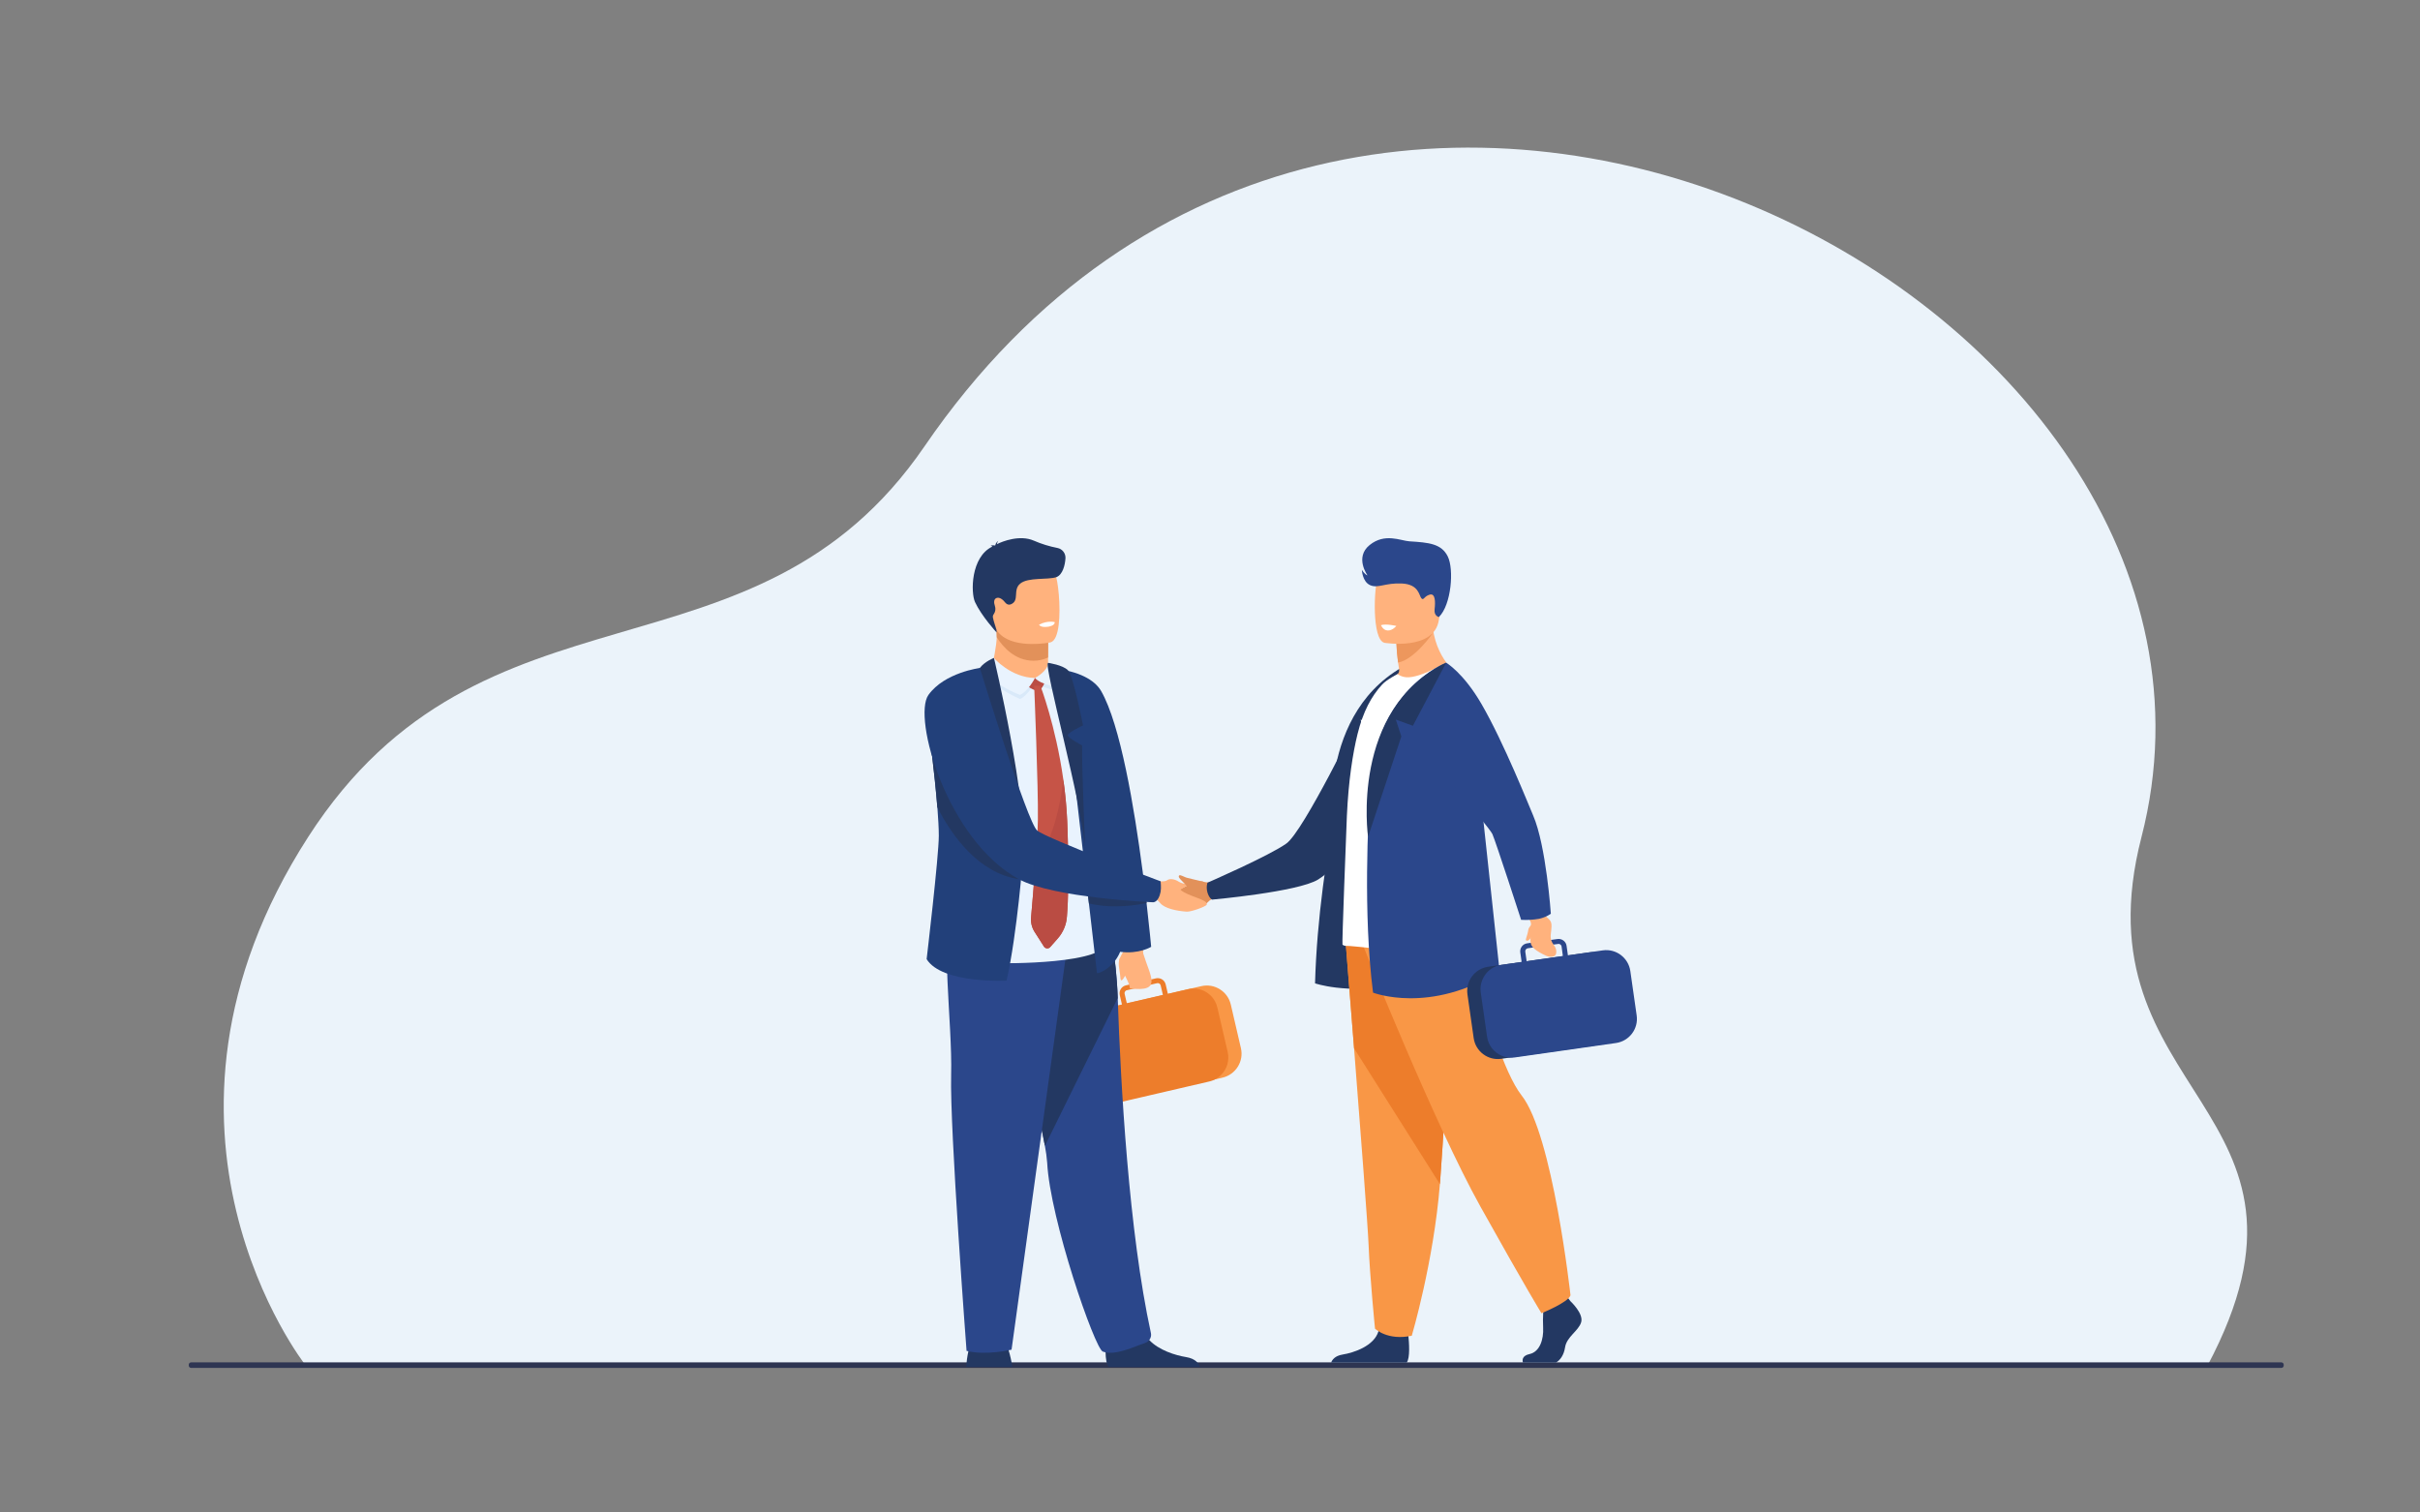 <?xml version="1.0" encoding="utf-8"?>
<!-- Generator: Adobe Illustrator 21.1.0, SVG Export Plug-In . SVG Version: 6.00 Build 0)  -->
<svg version="1.1" id="Слой_1" xmlns="http://www.w3.org/2000/svg" xmlns:xlink="http://www.w3.org/1999/xlink" x="0px" y="0px"
	 viewBox="0 0 3200 2000" style="enable-background:new 0 0 3200 2000;" xml:space="preserve">
<rect x="0" y="0" width="3200" height="2000" fill="#808080" stroke="none"/>
<style type="text/css">
	.st0{fill:#EBF3FA;}
	.st1{fill:#2E3552;}
	.st2{fill:#233862;}
	.st3{fill:#E2915A;}
	.st4{fill:#F99746;}
	.st5{fill:#ED7D2B;}
	.st6{fill:#FFB27D;}
	.st7{fill:#FFFFFF;}
	.st8{fill:#2B478B;}
	.st9{fill:#ED975D;}
	.st10{fill:#E9F3FE;}
	.st11{fill:#22407A;}
	.st12{fill:#D9E9F9;}
	.st13{fill:#BA4C43;}
	.st14{fill:#C65447;}
</style>
<title>Educationa Partnership</title>
<path class="st0" d="M404.1,1805.4c0,0-245.9-311.6,3.5-698.8c231.2-359.1,589.2-186.8,814.9-516.4
	c571.8-835.2,1792.3-193.1,1609.2,516.7c-88.6,343.5,269.7,356,87.1,699.3L404.1,1805.4z"/>
<path class="st1" d="M252.7,1801.5h2764c1.7,0,3.1,1.4,3.1,3.1v1.1c0,1.7-1.4,3.1-3.1,3.1h-2764c-1.7,0-3.1-1.4-3.1-3.1v-1.1
	C249.6,1802.9,251,1801.5,252.7,1801.5z"/>
<g id="man">
	<path class="st2" d="M1865.5,876.3l-44,83.4l-22.6-8.2l7.3,22.3l-44.1,132.8C1762.2,1106.5,1737.9,937.8,1865.5,876.3z"/>
	<path class="st2" d="M1792.2,950.1c0,0-48.6,179.2-53.3,350.2c0,0,40.3,14.1,103.7,2.9C1906.2,1292,1792.2,950.1,1792.2,950.1z"/>
	<path class="st3" d="M1559.4,1198.5c13-0.3,31.4,1.4,37.5-5.3c6.9-7.5,15-6.4,15-6.4l-1.6-8.6l-2-10.3c0,0-0.7-0.9-3.4-0.9
		c0,0-9.4,0.4-14-1.2c-11-3.9-54.7,22.3-53.2,29.5C1538.3,1198.1,1553.9,1198.7,1559.4,1198.5z"/>
	<path class="st2" d="M1797.7,946.5c0,0-73.8,152.5-96.7,168.9s-104.3,51.8-104.3,51.8s-2.1,5.1-0.2,12.5c2.1,7.7,6.1,9.9,6.1,9.9
		s113.9-10.2,140.4-26.6s84.9-82.2,84.9-82.2L1797.7,946.5z"/>
	<path class="st2" d="M2013.8,1801.7h43.7c5.5-3,10.4-9.8,12-20c2.1-14.1,17.9-21.8,21.3-33.3s-14.1-27.7-14.1-27.7l-2.9-3.8l-3-3.9
		l-29,6.8c0,0-0.7,6.9-1.2,15.7c-0.4,6.7-0.4,13.4-0.1,20.1c0.8,15.3-4.3,31.9-17.9,34.9C2012.4,1792.7,2012.9,1798.7,2013.8,1801.7
		z"/>
	<path class="st2" d="M1760.2,1801.7h99.9c4.8-5.9,3-27.5,2.3-34.6c-0.2-1.4-0.3-2.3-0.3-2.3s-34.1-27.3-38.8-6.4
		c-0.1,0.7-0.3,1.3-0.5,1.9c-5.9,19.6-32.4,28.4-47.7,30.9C1765.2,1792.9,1761.5,1798.1,1760.2,1801.7z"/>
	<path class="st4" d="M1779.2,1243.8c0,0,5.2,64.7,11.3,142.4c8.3,105.6,18.2,235.3,19.2,259.8c1.7,42.7,8.5,110.9,8.5,110.9
		s16.2,16.2,48.6,9.4c0,0,28.9-97.4,37.2-200.5l0.4-5.1c7.7-104.9,19.6-325.9,19.6-325.9L1779.2,1243.8z"/>
	<path class="st5" d="M1779.2,1243.8c0,0,5.2,64.7,11.3,142.4l113.5,179.6l0.4-5.1c7.7-104.9,19.6-325.9,19.6-325.9L1779.2,1243.8z"
		/>
	<path class="st4" d="M1802.9,1251.5c0,0,93.4,234.2,154.8,344.2s80.6,140.8,80.6,140.8s35.2-14.1,38.4-23.7
		c0,0-23.5-212.4-64.6-264.2c-23.2-29.3-50.5-117.1-51.8-147.8s-8.3-91.5-8.3-91.5L1802.9,1251.5z"/>
	<path class="st6" d="M1826.1,910.1c36.5,11.5,99.7-19.6,99.7-19.6s-33.7-25.3-31.9-77.8l-28.2,22.7l-19.2,15.5
		c0.3,8.4,1,16.8,2.2,25.1c0.4,2.9,0.8,6,1.4,9.4c0.4,2.7-0.8,5.4-3.1,6.8C1839.1,897.1,1832.1,903.1,1826.1,910.1z"/>
	<path class="st7" d="M1775.2,1249.2c1.1,0.9,2.4,1.4,3.8,1.5c13.7-0.2,53.7,7.4,87.5,4c28.5-2.7,53.8-11.2,80.8-23.3
		c3.6-1.6,11.9-6,11.7-10.1c-0.1-4.4-0.6-10.8-1.1-18.8c-1.9-28-5.3-76.1-2-131.6c0.6-10.3,0.9-20.6,0.9-30.7
		c0.3-75.2-14.6-141.4-44.6-163.8c0,0-20.9,11.7-35.4,16.3c-14.2,4.5-21.5,3.6-28.8-1.3c0,0-14.3,7.1-20.4,13.8
		c-14.2,15.4-25.2,35.9-32.5,65.4c-6.2,25-12,61.5-14.1,108.3C1780.2,1100.1,1774.3,1248.5,1775.2,1249.2z"/>
	<path class="st8" d="M1952.4,1000.6l-40.2-124.3c0,0-96.5,36.4-100.9,172.6c-1.8,31-9.2,158.2,4.3,263.7c0,0,75.2,29.3,167.3-28.5
		L1952.4,1000.6z"/>
	<path class="st9" d="M1846.5,851c0.3,8.4,1,16.8,2.2,25.1c21.2-3.6,45.3-38,45.3-38c-10.8-3.1-20.3-3.7-28.3-2.5L1846.5,851z"/>
	<path class="st6" d="M1830.7,850c0,0,65.7,10.9,71.9-30.1s18.8-67.3-22.9-76s-52.2,5.7-57.6,18.9S1813.8,846.1,1830.7,850z"/>
	<path class="st2" d="M2119.2,1381l-134.2,19.1c-17.5,2.4-33.7-9.7-36.3-27.2l-8.3-58.2c-2.4-17.5,9.7-33.7,27.2-36.3l134.2-19.1
		c17.5-2.4,33.7,9.7,36.3,27.2l8.3,58.2C2148.9,1362.2,2136.7,1378.5,2119.2,1381z"/>
	<path class="st8" d="M1958,1312.2l8.4,58.8c1.6,11,8.8,20.5,19,24.9c3.3,1.5,6.8,2.4,10.5,2.6l0,0c2.3,0.2,4.7,0.1,7-0.2l134-19.1
		c17.6-2.6,29.8-18.8,27.3-36.4l-8.4-58.8c-2.6-17.6-18.8-29.8-36.4-27.3l-46.1,6.6l-1.8-12.6c-0.8-5.8-6.2-9.8-12-9l-5.1,0.7
		l-28.1,4l-7,1c-5.8,0.8-9.8,6.2-9,12l1.8,12.6l-26.7,3.8c-1.1,0.2-2.1,0.4-3.1,0.6l0,0c-10.1,2.5-18.4,9.7-22.2,19.4l0,0
		C1957.9,1301,1957.2,1306.6,1958,1312.2z M2066.6,1264.2l-47.9,6.8l-1.8-12.6c-0.3-2.2,1.2-4.2,3.4-4.5l12-1.7l22.1-3.2l6-0.8
		c0.4-0.1,0.8-0.1,1.2,0c1.7,0.3,3,1.6,3.3,3.3L2066.6,1264.2z"/>
	<path class="st6" d="M2017.1,1207.8c0,0,7,9.4,7.3,13.1c1.9,25.4-9.7,28.9,20.4,43.1c0,0,12.8,4.9,13.1-5.1s-8.9-10.1-7.2-24.1
		c1.9-16.1,1.7-16.3-8.8-24.7l-7-11.6L2017.1,1207.8z"/>
	<path class="st8" d="M2035,1215c-7.8,1.3-15.7,1.8-23.6,1.3c0,0-33.7-103.9-38-113.4S1873.5,981,1873.5,981l38.8-104.7
		c0,0,22.8,13.3,46.8,54.8c29.7,51.3,62.4,133.8,68.2,147.2c17.3,40.1,23.4,130,23.4,130C2045.9,1211.6,2040.6,1213.8,2035,1215z"/>
	<path class="st8" d="M1902.7,815.9c0,0-6.8-1.1-5.7-10.4s1.1-21.4-6.5-19.2s-7.9,8.3-11,4.8s-3.2-18.4-25.6-19.5
		s-31.6,6.8-42.1,2.2s-11-20.4-11-20.4s3,5.7,7.5,7.5c0,0-17.4-23.9,2.8-40.2s40.8-5.7,52.5-4.9c25.8,1.6,42.4,3.1,50.8,20
		S1919.2,799.7,1902.7,815.9z"/>
	<path class="st6" d="M2028.2,1219c0,0-6.8,7.1-7.2,10c-1.4,9.4-4.5,13.5-2.9,14.6c3.3,2.1,7.6-4.9,9.7-11.1
		S2028.2,1219,2028.2,1219z"/>
	<path class="st2" d="M1912.3,876.3l-44,83.4l-22.6-8.2l7.3,22.3l-44,132.8C1809,1106.5,1784.6,937.8,1912.3,876.3z"/>
</g>
<path class="st7" d="M1826.1,826.7c0,0,2.6,6.8,9,7s11.3-6,11.3-6S1832.5,824.4,1826.1,826.7z"/>
<path class="st4" d="M1483.1,1456l133.5-31c17.4-4.1,28.3-21.5,24.3-38.9l-13.4-57.8c-4.1-17.4-21.5-28.3-38.9-24.3l-133.5,30.9
	c-17.4,4.1-28.3,21.5-24.3,38.9l13.4,57.8C1448.2,1449.1,1465.6,1460,1483.1,1456z"/>
<path class="st5" d="M1602,1317.6L1602,1317.6c-7.1-7.7-17.6-11.5-28-10.2l0,0c-1,0.1-2.1,0.3-3.1,0.6l-26.6,6.2l-2.9-12.5
	c-1.4-5.8-7.1-9.3-12.9-8l-6.9,1.6l-27.9,6.5l-5,1.2c-5.8,1.4-9.3,7.1-8,12.9l2.9,12.5l-45.9,10.6c-17.5,4.1-28.4,21.6-24.4,39.1
	l13.6,58.5c4.1,17.5,21.5,28.3,39,24.4l133.1-30.9c2.3-0.5,4.5-1.3,6.7-2.3l0,0c3.3-1.6,6.3-3.7,8.9-6.3c8-7.9,11.3-19.4,8.8-30.4
	l-13.6-58.5C1608.5,1326.8,1605.8,1321.7,1602,1317.6z M1487.1,1314.2c-0.4-1.7,0.4-3.5,1.9-4.4c0.3-0.2,0.7-0.4,1.1-0.4l5.9-1.4
	l22-5.1l12-2.8c2.2-0.5,4.3,0.8,4.8,3c0,0,0,0,0,0l2.9,12.5l-47.7,11L1487.1,1314.2z"/>
<path class="st6" d="M1514.5,1242.3c0,0-4,14.3-2.7,18.8c9.4,30.9,25.6,51.1-18,45.9c0,0,1.8-1.8-6.5-17.5
	c-9.6-18.1-9.5-18.4-0.8-33.1l3-16.8L1514.5,1242.3z"/>
<path class="st6" d="M1569.3,1205.5c-13.2-0.8-29.2-4.2-35-11.2c-6.6-7.9-13.2-10-13.2-10l2-8.6l2.4-10.3c0,0,0.8-0.9,3.5-0.8
	c0,0,10.3,2.3,14.2-0.6s10.8-1.2,15.2,1.7c5.5,3.6,12.9,3.1,12.7,4.8c0,0-10.9,5.3-9.9,6.3c10,8.8,36.2,12.4,34.5,19.3
	C1594.9,1198.8,1574.9,1205.9,1569.3,1205.5z"/>
<path class="st6" d="M1385.9,869.3v7.2c0,0,1.9,22.4-25.6,25.6s-50.1,2.8-49.4-14.4c2.5-13.4,6.9-34.1,7.1-45.2
	c0.1-4.5-0.3-9-1-13.4l53.4-1.1l15.7,2.6L1385.9,869.3z"/>
<path class="st3" d="M1386.1,830.7l-0.2,38.7c-6,2.8-12.6,4.3-19.2,4.3c-24.5,0-40.4-18-48.7-31c0.1-4.5-0.3-9-1-13.4l53.4-1.1
	L1386.1,830.7z"/>
<path class="st6" d="M1312.9,820.6c6.2,33.3,49.2,32.2,67.8,30.1c5.2-0.6,8.5-1.3,8.5-1.3c5.9-1.6,9.2-10.9,10.7-23
	c3-24.1-0.8-59.4-4.9-68.5c-6.1-13.6-17.7-28.3-61-17.7S1305,777.8,1312.9,820.6z"/>
<path class="st2" d="M1277.7,1807.4h60.9c-1.1-7.4-2.7-14.7-4.9-21.9c-0.9-3-2.1-5.9-3.4-8.8c-5.9-11.8-43.6-4.3-43.6-4.3
	s-3.5,3-6.2,14.4C1279,1793.6,1278.1,1800.5,1277.7,1807.4z"/>
<path class="st2" d="M1461.9,1788.2c0.2,8.3,1.2,16.1,4.2,19.2h120.6c-1.5-4.4-5.9-10.9-18.3-12.9c-14.1-2.3-36-9-48.8-22.6
	c-4.7-4.7-7.9-10.6-9.4-17.1c-5.7-25.3-46.9,7.7-46.9,7.7C1462.3,1771.1,1461.8,1779.6,1461.9,1788.2z"/>
<path class="st8" d="M1381.7,1515.2c1.4,7.4,2.4,14.8,3,22.3c3.8,74.8,62.9,245.7,73.5,249.7c16.3,6.2,42.1-6.9,55.6-11.2
	c5.6-1.8,9.3-7.4,8.1-13.1c-29.3-134.5-40-328.2-43.9-442.9c-2-57.8-11.9-97.7-11.9-97.7s-144.1-38.4-145,10.2
	C1320.4,1275.4,1368.9,1444.2,1381.7,1515.2z"/>
<path class="st2" d="M1381.7,1515.2l96.3-195.4c-2-57.8-11.9-97.7-11.9-97.7s-144.1-38.4-145,10.2
	C1320.4,1275.4,1368.9,1444.2,1381.7,1515.2z"/>
<path class="st8" d="M1413.8,1232.5l-76.2,552.2c0,0-33.5,8.1-59.5,1.6c0,0-22.3-293.7-20.4-364.7s-16-190,4.1-203.1
	S1413.8,1232.5,1413.8,1232.5z"/>
<path class="st2" d="M1396.8,763.2c-11.9,3.8-37.1-0.1-47.6,8.4s-0.5,22.5-12.5,27.5l0,0c-2.4,1-5.2,0.3-6.9-1.7
	c-3.3-4.2-7.9-8.3-12.2-6.6c-3.5,1.4-3.6,5.9-2.1,10.2c1.3,3.6,0.9,7.7-1.3,10.9c-1,1.2-1.5,2.8-1.3,4.4c1,5.5,3.7,12.7,4.7,16.3
	l0.3,3.8c0,0-20.1-21.8-28.6-40.2c-5.8-12.6-5.7-59.7,22.8-73.4c-0.1-0.1-0.2-0.2-0.3-0.3c-0.6-1.1-2.3-0.8-2.3-0.8
	c2.4-1.1,6.3-0.4,6.3-0.4s0.1-0.2,0.4-0.5c0.5-3.3,3.8-5.7,3.8-5.7c-0.9,1.3-1.6,2.9-1.8,4.5c7.5-3.9,30.5-12.7,48.8-4.7
	c10.1,4.4,20.6,7.6,31.3,9.7c6.3,1.2,10.8,6.9,10.6,13.3C1408.4,747,1405.3,760,1396.8,763.2z"/>
<path class="st10" d="M1304.4,897.3l17.5,376.4c0,0,146.4,2.4,142.2-30.7s-52.8-334.1-52.8-334.1"/>
<path class="st11" d="M1352.7,1133.1c0,0-7.4,100.5-21.7,163.6c0,0-85.4,4.5-105.7-28.4c0,0,16.1-135.8,16.1-163.3
	c0-9.7-0.8-22.8-1.9-37.6c-1.8-22.3-4.5-48.1-7.2-70.6c-3.6-31.3-7-56.2-7-56.2l70.4-57.2L1352.7,1133.1z"/>
<path class="st11" d="M1522.2,1252c0,0-15.9,10-41,6.6c-9.1,22.4-30.7,30-30.7,28c0-0.3-4.8-42.3-10.6-91.9c-0.6-5-1.1-10-1.7-15
	c0-0.4-0.1-0.9-0.2-1.3c-1-8.3-1.9-16.7-2.9-25.1c-6.9-59.7-13.5-116.9-13.5-116.9c-15-91.7-27.7-152.3-27.7-152.3
	c32,3.3,53.5,14.7,62.1,29.6c25.5,44.2,44,154.8,54.8,237.6c0,0.2,0,0.4,0.1,0.6c1.9,14.3,3.5,27.8,4.9,39.9
	c0.1,0.8,0.2,1.5,0.3,2.3C1520.1,1228.7,1522.2,1252,1522.2,1252z"/>
<path class="st7" d="M1374,826c0,0,1.4,4.3,12.2,2.7c0,0,9.1-1.3,8.4-6.1C1394.6,822.7,1385.5,820,1374,826z"/>
<path class="st12" d="M1300.3,882.9c-0.2-3.6,16.8-8.5,16.8-8.5s19.5,27,51.6,27.5c0,0-9.1,17.8-19.9,22.4
	C1348.7,924.2,1301.3,904.2,1300.3,882.9z"/>
<path class="st12" d="M1368.6,901.2c0,0,17-10.1,17.1-21c0,0,11-1.4,15.8,4c0,0,4,18.7-1.3,29.6
	C1400.2,913.7,1375.7,910,1368.6,901.2z"/>
<path class="st13" d="M1357.1,899.5l23-5.5c0,0,3,0.3,2.9,4s-6.5,14.7-9.3,15.6S1351.7,907.1,1357.1,899.5z"/>
<path class="st10" d="M1302.9,881c-0.2-3.6,11.3-11,11.3-11s22.3,26,54.4,26.5c0,0-9.1,17.8-19.9,22.4
	C1348.7,918.9,1304,902.3,1302.9,881z"/>
<path class="st10" d="M1368.6,896.5c0,0,17.2-9.1,17.3-20c0,0,10.4,4.6,15.2,9.9c0,0,4.4,11.8-0.9,22.7
	C1400.2,909.1,1375.7,905.3,1368.6,896.5z"/>
<path class="st14" d="M1410.8,1212.1c-0.7,10.4-4.8,20.3-11.6,28.3l-10.3,11.7c-1.8,2.3-5.1,2.6-7.4,0.8c-0.5-0.4-1-1-1.3-1.6
	l-12.5-19.6c-3.4-5.6-4.9-12.1-4.3-18.6c1.3-14.9,3.8-43.7,5.8-71.4c1.7-22.5,3-44.3,3.2-57.6c0.7-42.4-4.9-177.5-4.9-177.5l8.3,0.4
	c0,0,20.1,52.2,30.2,123.5c2.5,17.5,4.4,36.2,5.2,55.6C1411.2,1086.2,1414.8,1163.3,1410.8,1212.1z"/>
<path class="st13" d="M1410.8,1212.1c-0.7,10.4-4.8,20.3-11.6,28.3l-10.3,11.7c-1.8,2.3-5.1,2.6-7.4,0.8c-0.5-0.4-1-1-1.3-1.6
	l-12.5-19.6c-3.4-5.6-4.9-12.1-4.3-18.6c1.3-14.9,3.8-43.7,5.8-71.4c23.2-31.8,32.9-75.5,36.8-111.1c2.5,17.5,4.4,36.2,5.2,55.6
	C1411.2,1086.2,1414.8,1163.3,1410.8,1212.1z"/>
<path class="st2" d="M1314.3,870c0,0,45.6,191.1,38.4,263.1c0,0-16.8-76.9-57.2-139.9c0,0,14.7-13,13.9-17.7c0,0-10.9-3.2-21.6-1.1
	c0,0,1.2-82.4,7.8-91.1S1314.3,870,1314.3,870z"/>
<path class="st2" d="M1385.9,876.5c-6.8,0.5,45.2,186.8,49.1,246.4c0,0-4.6-106.5-4.1-137.2c0,0-19-10-19-13.5s20.2-13,20.2-13
	s-12.8-65.6-19.8-72.8S1385.9,876.5,1385.9,876.5z"/>
<path class="st6" d="M1481.2,1266.2c0,0-3.2,4.3-1.2,15s0.9,16.7,3.7,14.8s8.5-14.8,8.5-14.8L1481.2,1266.2z"/>
<path class="st2" d="M1347.1,1162.5c-53.1-7.9-88.6-57.6-107.7-95.2c-1.8-22.3-4.5-48.1-7.2-70.6l12.4-35.5L1347.1,1162.5z"/>
<path class="st2" d="M1516.2,1194c-10.6,2.4-42.7,8.4-76.3,0.7c-0.6-5-1.1-10-1.7-15c0-0.4-0.1-0.9-0.2-1.3
	c1.1-4.3,2.2-8.6,3.3-12.9c19,6.8,61.5,21.7,74.6,26.3C1516,1192.5,1516.1,1193.3,1516.2,1194z"/>
<path class="st11" d="M1295.7,883.3c0,0-46.7,5.9-68,35.6s24.4,191.7,119.4,243.6c45.7,25,177.5,30.6,177.5,30.6s7.3,0.7,10.1-13.9
	c1-5.1,0-13.8,0-13.8s-150-56.3-163.2-67.1S1295.7,883.3,1295.7,883.3z"/>
<path class="st3" d="M1590.9,1165.9c0,0-15.7-3.9-20.2-4.9c-5.3-1.1-10.1-5.1-11.6-3.2c-2.8,3.5,9.2,9.5,13.9,20.2
	c2.3,5.3,7,8.1,16.4,4.3C1594.2,1180.3,1597.9,1170.5,1590.9,1165.9z"/>
</svg>
